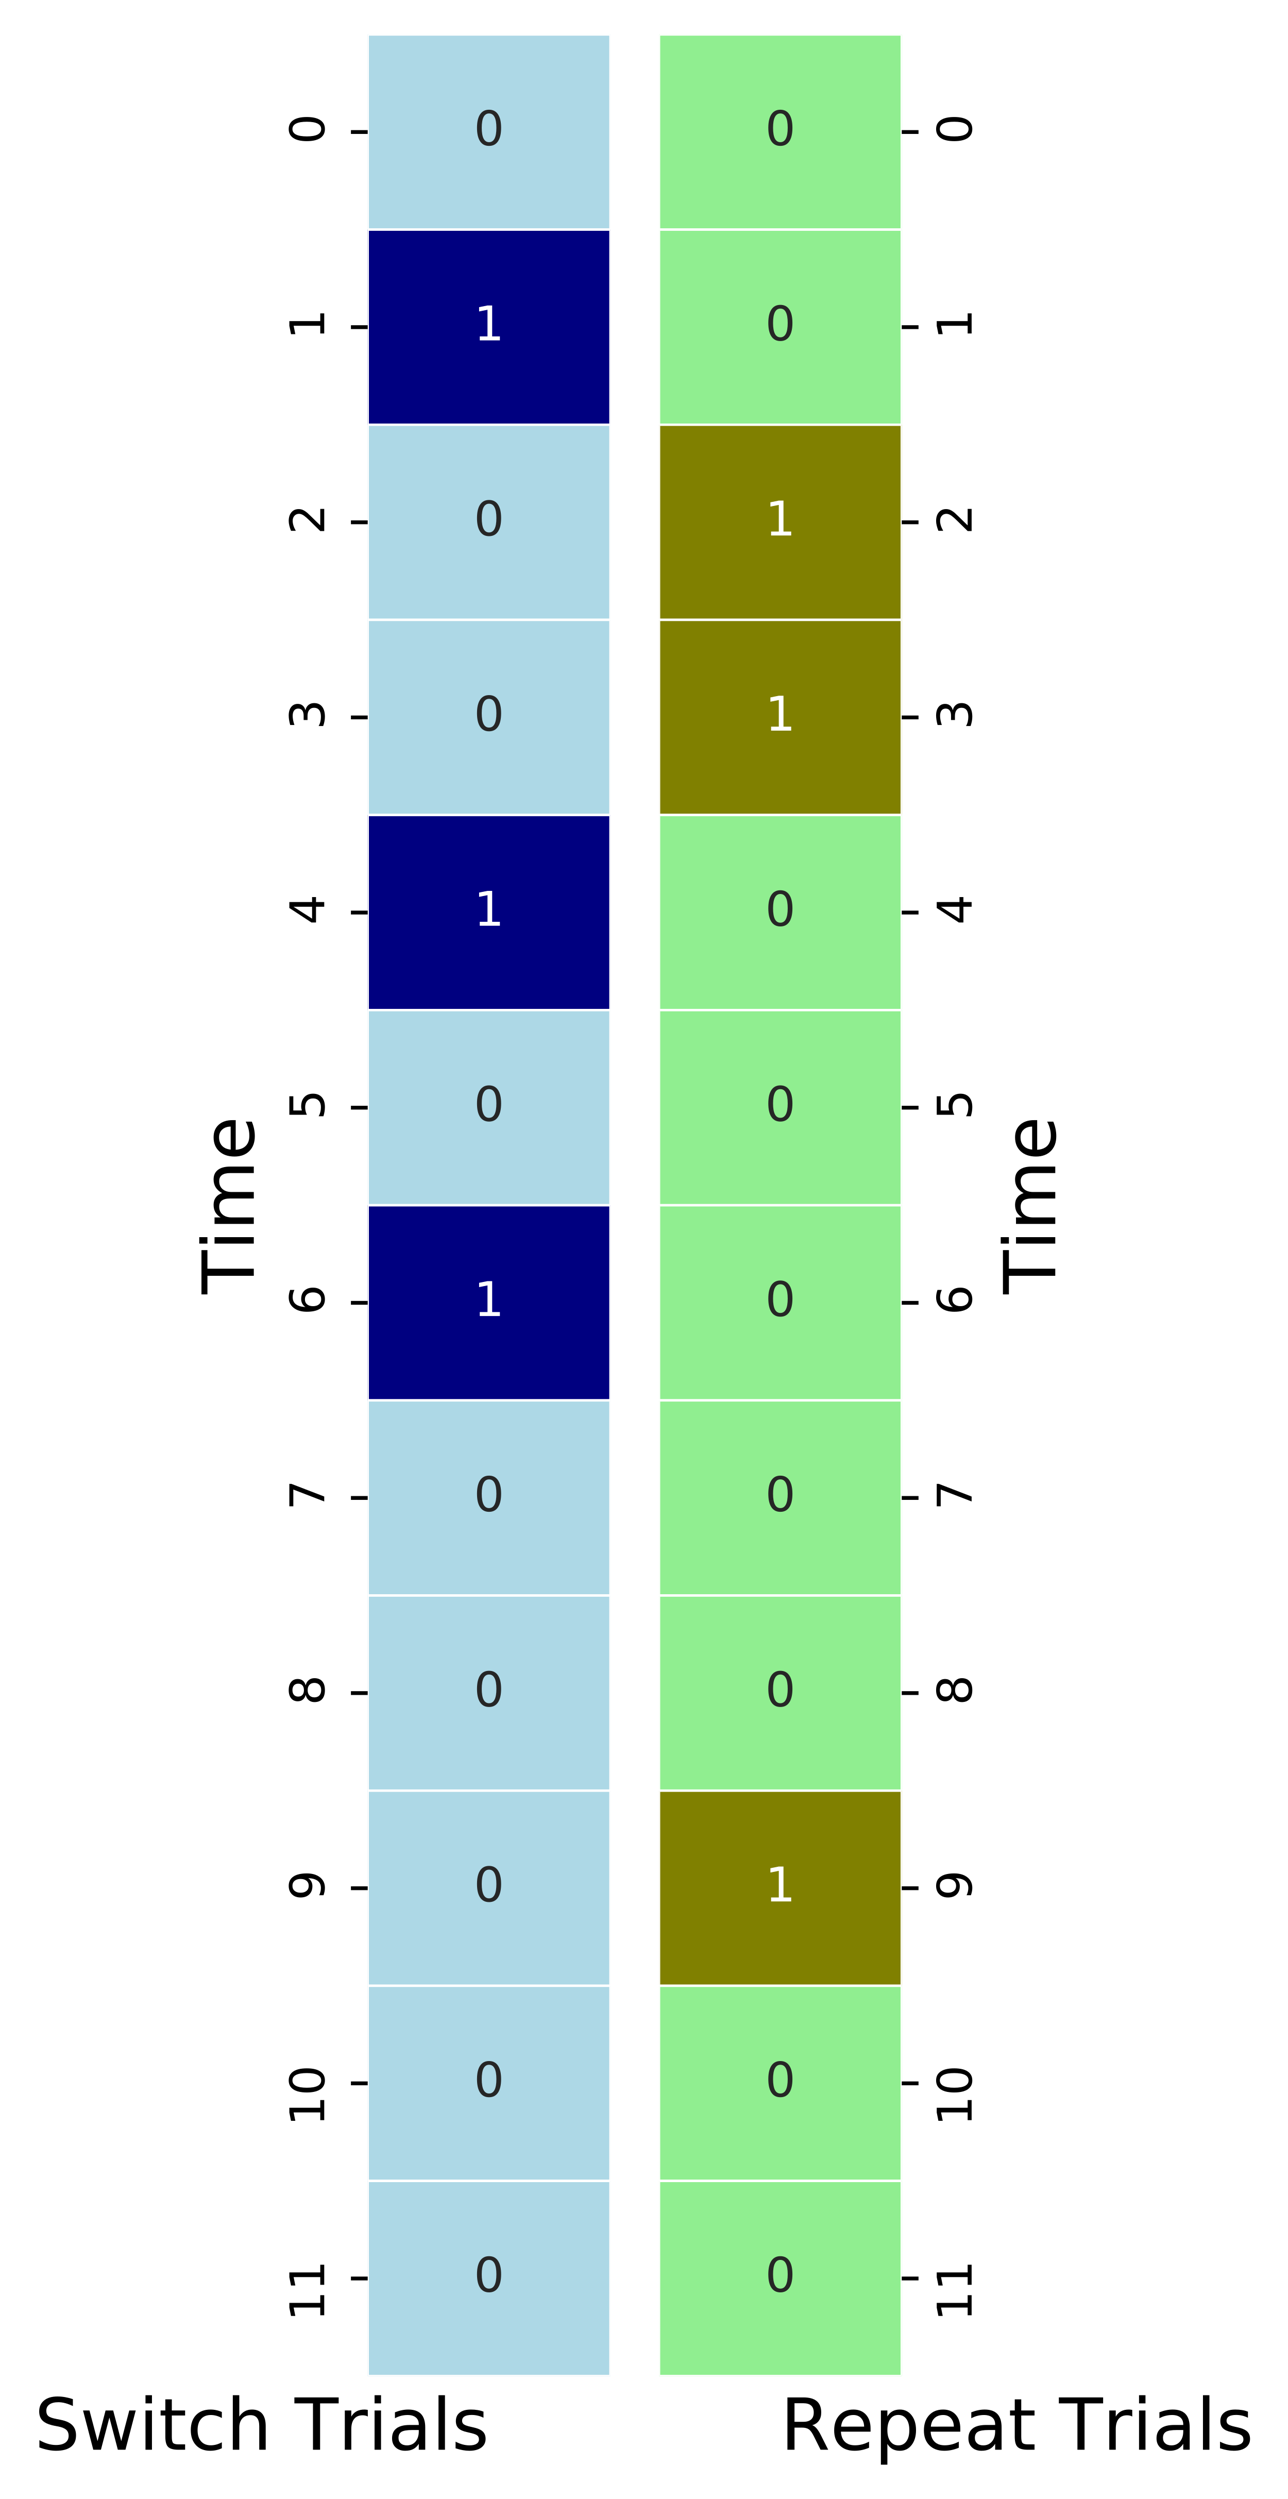 <?xml version="1.0"?>
 <!-- Created with matplotlib (https://matplotlib.org/) -->
<svg height="522.157" version="1.1" viewBox="0 0 269.138 522.157" width="269.138" xmlns="http://www.w3.org/2000/svg" xmlns:xlink="http://www.w3.org/1999/xlink"> <defs> <style type="text/css">
*{stroke-linecap:butt;stroke-linejoin:round;white-space:pre;} </style> </defs> <g id="figure_1"> <g id="patch_1"> <path d="M 0 522.157 L 269.138 522.157 L 269.138 0 L 0 0 z
" style="fill:#ffffff;"></path> </g> <g id="axes_1"> <g id="patch_2"> <path d="M 76.831 496.44 L 127.558 496.44 L 127.558 7.2 L 76.831 7.2 z
" style="fill:#ffffff;"></path> </g> <g id="QuadMesh_1"> <path clip-path="url(#pc751e04e5c)" d="M 76.831 7.2 L 127.558 7.2 L 127.558 47.97 L 76.831 47.97 L 76.831 7.2 " style="fill:#add8e6;stroke:#ffffff;stroke-width:0.5;"></path> <path clip-path="url(#pc751e04e5c)" d="M 76.831 47.97 L 127.558 47.97 L 127.558 88.74 L 76.831 88.74 L 76.831 47.97 " style="fill:#000080;stroke:#ffffff;stroke-width:0.5;"></path> <path clip-path="url(#pc751e04e5c)" d="M 76.831 88.74 L 127.558 88.74 L 127.558 129.51 L 76.831 129.51 L 76.831 88.74 " style="fill:#add8e6;stroke:#ffffff;stroke-width:0.5;"></path> <path clip-path="url(#pc751e04e5c)" d="M 76.831 129.51 L 127.558 129.51 L 127.558 170.28 L 76.831 170.28 L 76.831 129.51 " style="fill:#add8e6;stroke:#ffffff;stroke-width:0.5;"></path> <path clip-path="url(#pc751e04e5c)" d="M 76.831 170.28 L 127.558 170.28 L 127.558 211.05 L 76.831 211.05 L 76.831 170.28 " style="fill:#000080;stroke:#ffffff;stroke-width:0.5;"></path> <path clip-path="url(#pc751e04e5c)" d="M 76.831 211.05 L 127.558 211.05 L 127.558 251.82 L 76.831 251.82 L 76.831 211.05 " style="fill:#add8e6;stroke:#ffffff;stroke-width:0.5;"></path> <path clip-path="url(#pc751e04e5c)" d="M 76.831 251.82 L 127.558 251.82 L 127.558 292.59 L 76.831 292.59 L 76.831 251.82 " style="fill:#000080;stroke:#ffffff;stroke-width:0.5;"></path> <path clip-path="url(#pc751e04e5c)" d="M 76.831 292.59 L 127.558 292.59 L 127.558 333.36 L 76.831 333.36 L 76.831 292.59 " style="fill:#add8e6;stroke:#ffffff;stroke-width:0.5;"></path> <path clip-path="url(#pc751e04e5c)" d="M 76.831 333.36 L 127.558 333.36 L 127.558 374.13 L 76.831 374.13 L 76.831 333.36 " style="fill:#add8e6;stroke:#ffffff;stroke-width:0.5;"></path> <path clip-path="url(#pc751e04e5c)" d="M 76.831 374.13 L 127.558 374.13 L 127.558 414.9 L 76.831 414.9 L 76.831 374.13 " style="fill:#add8e6;stroke:#ffffff;stroke-width:0.5;"></path> <path clip-path="url(#pc751e04e5c)" d="M 76.831 414.9 L 127.558 414.9 L 127.558 455.67 L 76.831 455.67 L 76.831 414.9 " style="fill:#add8e6;stroke:#ffffff;stroke-width:0.5;"></path> <path clip-path="url(#pc751e04e5c)" d="M 76.831 455.67 L 127.558 455.67 L 127.558 496.44 L 76.831 496.44 L 76.831 455.67 " style="fill:#add8e6;stroke:#ffffff;stroke-width:0.5;"></path> </g> <g id="matplotlib.axis_1"> <g id="text_1">  <defs> <path d="M 53.516 70.516 L 53.516 60.891 Q 47.906 63.578 42.922 64.891 Q 37.938 66.219 33.297 66.219 Q 25.25 66.219 20.875 63.094 Q 16.5 59.969 16.5 54.203 Q 16.5 49.359 19.406 46.891 Q 22.312 44.438 30.422 42.922 L 36.375 41.703 Q 47.406 39.594 52.656 34.297 Q 57.906 29 57.906 20.125 Q 57.906 9.516 50.797 4.047 Q 43.703 -1.422 29.984 -1.422 Q 24.812 -1.422 18.969 -0.25 Q 13.141 0.922 6.891 3.219 L 6.891 13.375 Q 12.891 10.016 18.656 8.297 Q 24.422 6.594 29.984 6.594 Q 38.422 6.594 43.016 9.906 Q 47.609 13.234 47.609 19.391 Q 47.609 24.75 44.312 27.781 Q 41.016 30.812 33.5 32.328 L 27.484 33.5 Q 16.453 35.688 11.516 40.375 Q 6.594 45.062 6.594 53.422 Q 6.594 63.094 13.406 68.656 Q 20.219 74.219 32.172 74.219 Q 37.312 74.219 42.625 73.281 Q 47.953 72.359 53.516 70.516 z
" id="DejaVuSans-83"></path> <path d="M 4.203 54.688 L 13.188 54.688 L 24.422 12.016 L 35.594 54.688 L 46.188 54.688 L 57.422 12.016 L 68.609 54.688 L 77.594 54.688 L 63.281 0 L 52.688 0 L 40.922 44.828 L 29.109 0 L 18.5 0 z
" id="DejaVuSans-119"></path> <path d="M 9.422 54.688 L 18.406 54.688 L 18.406 0 L 9.422 0 z
M 9.422 75.984 L 18.406 75.984 L 18.406 64.594 L 9.422 64.594 z
" id="DejaVuSans-105"></path> <path d="M 18.312 70.219 L 18.312 54.688 L 36.812 54.688 L 36.812 47.703 L 18.312 47.703 L 18.312 18.016 Q 18.312 11.328 20.141 9.422 Q 21.969 7.516 27.594 7.516 L 36.812 7.516 L 36.812 0 L 27.594 0 Q 17.188 0 13.234 3.875 Q 9.281 7.766 9.281 18.016 L 9.281 47.703 L 2.688 47.703 L 2.688 54.688 L 9.281 54.688 L 9.281 70.219 z
" id="DejaVuSans-116"></path> <path d="M 48.781 52.594 L 48.781 44.188 Q 44.969 46.297 41.141 47.344 Q 37.312 48.391 33.406 48.391 Q 24.656 48.391 19.812 42.844 Q 14.984 37.312 14.984 27.297 Q 14.984 17.281 19.812 11.734 Q 24.656 6.203 33.406 6.203 Q 37.312 6.203 41.141 7.25 Q 44.969 8.297 48.781 10.406 L 48.781 2.094 Q 45.016 0.344 40.984 -0.531 Q 36.969 -1.422 32.422 -1.422 Q 20.062 -1.422 12.781 6.344 Q 5.516 14.109 5.516 27.297 Q 5.516 40.672 12.859 48.328 Q 20.219 56 33.016 56 Q 37.156 56 41.109 55.141 Q 45.062 54.297 48.781 52.594 z
" id="DejaVuSans-99"></path> <path d="M 54.891 33.016 L 54.891 0 L 45.906 0 L 45.906 32.719 Q 45.906 40.484 42.875 44.328 Q 39.844 48.188 33.797 48.188 Q 26.516 48.188 22.312 43.547 Q 18.109 38.922 18.109 30.906 L 18.109 0 L 9.078 0 L 9.078 75.984 L 18.109 75.984 L 18.109 46.188 Q 21.344 51.125 25.703 53.562 Q 30.078 56 35.797 56 Q 45.219 56 50.047 50.172 Q 54.891 44.344 54.891 33.016 z
" id="DejaVuSans-104"></path> <path id="DejaVuSans-32"></path> <path d="M -0.297 72.906 L 61.375 72.906 L 61.375 64.594 L 35.5 64.594 L 35.5 0 L 25.594 0 L 25.594 64.594 L -0.297 64.594 z
" id="DejaVuSans-84"></path> <path d="M 41.109 46.297 Q 39.594 47.172 37.812 47.578 Q 36.031 48 33.891 48 Q 26.266 48 22.188 43.047 Q 18.109 38.094 18.109 28.812 L 18.109 0 L 9.078 0 L 9.078 54.688 L 18.109 54.688 L 18.109 46.188 Q 20.953 51.172 25.484 53.578 Q 30.031 56 36.531 56 Q 37.453 56 38.578 55.875 Q 39.703 55.766 41.062 55.516 z
" id="DejaVuSans-114"></path> <path d="M 34.281 27.484 Q 23.391 27.484 19.188 25 Q 14.984 22.516 14.984 16.5 Q 14.984 11.719 18.141 8.906 Q 21.297 6.109 26.703 6.109 Q 34.188 6.109 38.703 11.406 Q 43.219 16.703 43.219 25.484 L 43.219 27.484 z
M 52.203 31.203 L 52.203 0 L 43.219 0 L 43.219 8.297 Q 40.141 3.328 35.547 0.953 Q 30.953 -1.422 24.312 -1.422 Q 15.922 -1.422 10.953 3.297 Q 6 8.016 6 15.922 Q 6 25.141 12.172 29.828 Q 18.359 34.516 30.609 34.516 L 43.219 34.516 L 43.219 35.406 Q 43.219 41.609 39.141 45 Q 35.062 48.391 27.688 48.391 Q 23 48.391 18.547 47.266 Q 14.109 46.141 10.016 43.891 L 10.016 52.203 Q 14.938 54.109 19.578 55.047 Q 24.219 56 28.609 56 Q 40.484 56 46.344 49.844 Q 52.203 43.703 52.203 31.203 z
" id="DejaVuSans-97"></path> <path d="M 9.422 75.984 L 18.406 75.984 L 18.406 0 L 9.422 0 z
" id="DejaVuSans-108"></path> <path d="M 44.281 53.078 L 44.281 44.578 Q 40.484 46.531 36.375 47.5 Q 32.281 48.484 27.875 48.484 Q 21.188 48.484 17.844 46.438 Q 14.5 44.391 14.5 40.281 Q 14.5 37.156 16.891 35.375 Q 19.281 33.594 26.516 31.984 L 29.594 31.297 Q 39.156 29.25 43.188 25.516 Q 47.219 21.781 47.219 15.094 Q 47.219 7.469 41.188 3.016 Q 35.156 -1.422 24.609 -1.422 Q 20.219 -1.422 15.453 -0.562 Q 10.688 0.297 5.422 2 L 5.422 11.281 Q 10.406 8.688 15.234 7.391 Q 20.062 6.109 24.812 6.109 Q 31.156 6.109 34.562 8.281 Q 37.984 10.453 37.984 14.406 Q 37.984 18.062 35.516 20.016 Q 33.062 21.969 24.703 23.781 L 21.578 24.516 Q 13.234 26.266 9.516 29.906 Q 5.812 33.547 5.812 39.891 Q 5.812 47.609 11.281 51.797 Q 16.75 56 26.812 56 Q 31.781 56 36.172 55.266 Q 40.578 54.547 44.281 53.078 z
" id="DejaVuSans-115"></path> </defs> <g transform="translate(7.2 511.838)scale(0.15 -0.15)"> <use xlink:href="#DejaVuSans-83"></use> <use x="63.477" xlink:href="#DejaVuSans-119"></use> <use x="145.264" xlink:href="#DejaVuSans-105"></use> <use x="173.047" xlink:href="#DejaVuSans-116"></use> <use x="212.256" xlink:href="#DejaVuSans-99"></use> <use x="267.236" xlink:href="#DejaVuSans-104"></use> <use x="330.615" xlink:href="#DejaVuSans-32"></use> <use x="362.402" xlink:href="#DejaVuSans-84"></use> <use x="423.268" xlink:href="#DejaVuSans-114"></use> <use x="464.381" xlink:href="#DejaVuSans-105"></use> <use x="492.164" xlink:href="#DejaVuSans-97"></use> <use x="553.443" xlink:href="#DejaVuSans-108"></use> <use x="581.227" xlink:href="#DejaVuSans-115"></use> </g> </g> </g> <g id="matplotlib.axis_2"> <g id="ytick_1"> <g id="line2d_1"> <defs> <path d="M 0 0 L -3.5 0 " id="mab6f1e2c0b" style="stroke:#000000;stroke-width:0.8;"></path> </defs> <g> <use style="stroke:#000000;stroke-width:0.8;" x="76.831" xlink:href="#mab6f1e2c0b" y="27.585"></use> </g> </g> <g id="text_2">  <defs> <path d="M 31.781 66.406 Q 24.172 66.406 20.328 58.906 Q 16.5 51.422 16.5 36.375 Q 16.5 21.391 20.328 13.891 Q 24.172 6.391 31.781 6.391 Q 39.453 6.391 43.281 13.891 Q 47.125 21.391 47.125 36.375 Q 47.125 51.422 43.281 58.906 Q 39.453 66.406 31.781 66.406 z
M 31.781 74.219 Q 44.047 74.219 50.516 64.516 Q 56.984 54.828 56.984 36.375 Q 56.984 17.969 50.516 8.266 Q 44.047 -1.422 31.781 -1.422 Q 19.531 -1.422 13.062 8.266 Q 6.594 17.969 6.594 36.375 Q 6.594 54.828 13.062 64.516 Q 19.531 74.219 31.781 74.219 z
" id="DejaVuSans-48"></path> </defs> <g transform="translate(67.751 30.148)rotate(-90)scale(0.1 -0.1)"> <use xlink:href="#DejaVuSans-48"></use> </g> </g> </g> <g id="ytick_2"> <g id="line2d_2"> <g> <use style="stroke:#000000;stroke-width:0.8;" x="76.831" xlink:href="#mab6f1e2c0b" y="68.355"></use> </g> </g> <g id="text_3">  <defs> <path d="M 12.406 8.297 L 28.516 8.297 L 28.516 63.922 L 10.984 60.406 L 10.984 69.391 L 28.422 72.906 L 38.281 72.906 L 38.281 8.297 L 54.391 8.297 L 54.391 0 L 12.406 0 z
" id="DejaVuSans-49"></path> </defs> <g transform="translate(67.751 70.918)rotate(-90)scale(0.1 -0.1)"> <use xlink:href="#DejaVuSans-49"></use> </g> </g> </g> <g id="ytick_3"> <g id="line2d_3"> <g> <use style="stroke:#000000;stroke-width:0.8;" x="76.831" xlink:href="#mab6f1e2c0b" y="109.125"></use> </g> </g> <g id="text_4">  <defs> <path d="M 19.188 8.297 L 53.609 8.297 L 53.609 0 L 7.328 0 L 7.328 8.297 Q 12.938 14.109 22.625 23.891 Q 32.328 33.688 34.812 36.531 Q 39.547 41.844 41.422 45.531 Q 43.312 49.219 43.312 52.781 Q 43.312 58.594 39.234 62.25 Q 35.156 65.922 28.609 65.922 Q 23.969 65.922 18.812 64.312 Q 13.672 62.703 7.812 59.422 L 7.812 69.391 Q 13.766 71.781 18.938 73 Q 24.125 74.219 28.422 74.219 Q 39.75 74.219 46.484 68.547 Q 53.219 62.891 53.219 53.422 Q 53.219 48.922 51.531 44.891 Q 49.859 40.875 45.406 35.406 Q 44.188 33.984 37.641 27.219 Q 31.109 20.453 19.188 8.297 z
" id="DejaVuSans-50"></path> </defs> <g transform="translate(67.751 111.688)rotate(-90)scale(0.1 -0.1)"> <use xlink:href="#DejaVuSans-50"></use> </g> </g> </g> <g id="ytick_4"> <g id="line2d_4"> <g> <use style="stroke:#000000;stroke-width:0.8;" x="76.831" xlink:href="#mab6f1e2c0b" y="149.895"></use> </g> </g> <g id="text_5">  <defs> <path d="M 40.578 39.312 Q 47.656 37.797 51.625 33 Q 55.609 28.219 55.609 21.188 Q 55.609 10.406 48.188 4.484 Q 40.766 -1.422 27.094 -1.422 Q 22.516 -1.422 17.656 -0.516 Q 12.797 0.391 7.625 2.203 L 7.625 11.719 Q 11.719 9.328 16.594 8.109 Q 21.484 6.891 26.812 6.891 Q 36.078 6.891 40.938 10.547 Q 45.797 14.203 45.797 21.188 Q 45.797 27.641 41.281 31.266 Q 36.766 34.906 28.719 34.906 L 20.219 34.906 L 20.219 43.016 L 29.109 43.016 Q 36.375 43.016 40.234 45.922 Q 44.094 48.828 44.094 54.297 Q 44.094 59.906 40.109 62.906 Q 36.141 65.922 28.719 65.922 Q 24.656 65.922 20.016 65.031 Q 15.375 64.156 9.812 62.312 L 9.812 71.094 Q 15.438 72.656 20.344 73.438 Q 25.25 74.219 29.594 74.219 Q 40.828 74.219 47.359 69.109 Q 53.906 64.016 53.906 55.328 Q 53.906 49.266 50.438 45.094 Q 46.969 40.922 40.578 39.312 z
" id="DejaVuSans-51"></path> </defs> <g transform="translate(67.751 152.458)rotate(-90)scale(0.1 -0.1)"> <use xlink:href="#DejaVuSans-51"></use> </g> </g> </g> <g id="ytick_5"> <g id="line2d_5"> <g> <use style="stroke:#000000;stroke-width:0.8;" x="76.831" xlink:href="#mab6f1e2c0b" y="190.665"></use> </g> </g> <g id="text_6">  <defs> <path d="M 37.797 64.312 L 12.891 25.391 L 37.797 25.391 z
M 35.203 72.906 L 47.609 72.906 L 47.609 25.391 L 58.016 25.391 L 58.016 17.188 L 47.609 17.188 L 47.609 0 L 37.797 0 L 37.797 17.188 L 4.891 17.188 L 4.891 26.703 z
" id="DejaVuSans-52"></path> </defs> <g transform="translate(67.751 193.228)rotate(-90)scale(0.1 -0.1)"> <use xlink:href="#DejaVuSans-52"></use> </g> </g> </g> <g id="ytick_6"> <g id="line2d_6"> <g> <use style="stroke:#000000;stroke-width:0.8;" x="76.831" xlink:href="#mab6f1e2c0b" y="231.435"></use> </g> </g> <g id="text_7">  <defs> <path d="M 10.797 72.906 L 49.516 72.906 L 49.516 64.594 L 19.828 64.594 L 19.828 46.734 Q 21.969 47.469 24.109 47.828 Q 26.266 48.188 28.422 48.188 Q 40.625 48.188 47.75 41.5 Q 54.891 34.812 54.891 23.391 Q 54.891 11.625 47.562 5.094 Q 40.234 -1.422 26.906 -1.422 Q 22.312 -1.422 17.547 -0.641 Q 12.797 0.141 7.719 1.703 L 7.719 11.625 Q 12.109 9.234 16.797 8.062 Q 21.484 6.891 26.703 6.891 Q 35.156 6.891 40.078 11.328 Q 45.016 15.766 45.016 23.391 Q 45.016 31 40.078 35.438 Q 35.156 39.891 26.703 39.891 Q 22.75 39.891 18.812 39.016 Q 14.891 38.141 10.797 36.281 z
" id="DejaVuSans-53"></path> </defs> <g transform="translate(67.751 233.998)rotate(-90)scale(0.1 -0.1)"> <use xlink:href="#DejaVuSans-53"></use> </g> </g> </g> <g id="ytick_7"> <g id="line2d_7"> <g> <use style="stroke:#000000;stroke-width:0.8;" x="76.831" xlink:href="#mab6f1e2c0b" y="272.205"></use> </g> </g> <g id="text_8">  <defs> <path d="M 33.016 40.375 Q 26.375 40.375 22.484 35.828 Q 18.609 31.297 18.609 23.391 Q 18.609 15.531 22.484 10.953 Q 26.375 6.391 33.016 6.391 Q 39.656 6.391 43.531 10.953 Q 47.406 15.531 47.406 23.391 Q 47.406 31.297 43.531 35.828 Q 39.656 40.375 33.016 40.375 z
M 52.594 71.297 L 52.594 62.312 Q 48.875 64.062 45.094 64.984 Q 41.312 65.922 37.594 65.922 Q 27.828 65.922 22.672 59.328 Q 17.531 52.734 16.797 39.406 Q 19.672 43.656 24.016 45.922 Q 28.375 48.188 33.594 48.188 Q 44.578 48.188 50.953 41.516 Q 57.328 34.859 57.328 23.391 Q 57.328 12.156 50.688 5.359 Q 44.047 -1.422 33.016 -1.422 Q 20.359 -1.422 13.672 8.266 Q 6.984 17.969 6.984 36.375 Q 6.984 53.656 15.188 63.938 Q 23.391 74.219 37.203 74.219 Q 40.922 74.219 44.703 73.484 Q 48.484 72.75 52.594 71.297 z
" id="DejaVuSans-54"></path> </defs> <g transform="translate(67.751 274.768)rotate(-90)scale(0.1 -0.1)"> <use xlink:href="#DejaVuSans-54"></use> </g> </g> </g> <g id="ytick_8"> <g id="line2d_8"> <g> <use style="stroke:#000000;stroke-width:0.8;" x="76.831" xlink:href="#mab6f1e2c0b" y="312.975"></use> </g> </g> <g id="text_9">  <defs> <path d="M 8.203 72.906 L 55.078 72.906 L 55.078 68.703 L 28.609 0 L 18.312 0 L 43.219 64.594 L 8.203 64.594 z
" id="DejaVuSans-55"></path> </defs> <g transform="translate(67.751 315.538)rotate(-90)scale(0.1 -0.1)"> <use xlink:href="#DejaVuSans-55"></use> </g> </g> </g> <g id="ytick_9"> <g id="line2d_9"> <g> <use style="stroke:#000000;stroke-width:0.8;" x="76.831" xlink:href="#mab6f1e2c0b" y="353.745"></use> </g> </g> <g id="text_10">  <defs> <path d="M 31.781 34.625 Q 24.75 34.625 20.719 30.859 Q 16.703 27.094 16.703 20.516 Q 16.703 13.922 20.719 10.156 Q 24.75 6.391 31.781 6.391 Q 38.812 6.391 42.859 10.172 Q 46.922 13.969 46.922 20.516 Q 46.922 27.094 42.891 30.859 Q 38.875 34.625 31.781 34.625 z
M 21.922 38.812 Q 15.578 40.375 12.031 44.719 Q 8.5 49.078 8.5 55.328 Q 8.5 64.062 14.719 69.141 Q 20.953 74.219 31.781 74.219 Q 42.672 74.219 48.875 69.141 Q 55.078 64.062 55.078 55.328 Q 55.078 49.078 51.531 44.719 Q 48 40.375 41.703 38.812 Q 48.828 37.156 52.797 32.312 Q 56.781 27.484 56.781 20.516 Q 56.781 9.906 50.312 4.234 Q 43.844 -1.422 31.781 -1.422 Q 19.734 -1.422 13.25 4.234 Q 6.781 9.906 6.781 20.516 Q 6.781 27.484 10.781 32.312 Q 14.797 37.156 21.922 38.812 z
M 18.312 54.391 Q 18.312 48.734 21.844 45.562 Q 25.391 42.391 31.781 42.391 Q 38.141 42.391 41.719 45.562 Q 45.312 48.734 45.312 54.391 Q 45.312 60.062 41.719 63.234 Q 38.141 66.406 31.781 66.406 Q 25.391 66.406 21.844 63.234 Q 18.312 60.062 18.312 54.391 z
" id="DejaVuSans-56"></path> </defs> <g transform="translate(67.751 356.308)rotate(-90)scale(0.1 -0.1)"> <use xlink:href="#DejaVuSans-56"></use> </g> </g> </g> <g id="ytick_10"> <g id="line2d_10"> <g> <use style="stroke:#000000;stroke-width:0.8;" x="76.831" xlink:href="#mab6f1e2c0b" y="394.515"></use> </g> </g> <g id="text_11">  <defs> <path d="M 10.984 1.516 L 10.984 10.5 Q 14.703 8.734 18.5 7.812 Q 22.312 6.891 25.984 6.891 Q 35.75 6.891 40.891 13.453 Q 46.047 20.016 46.781 33.406 Q 43.953 29.203 39.594 26.953 Q 35.25 24.703 29.984 24.703 Q 19.047 24.703 12.672 31.312 Q 6.297 37.938 6.297 49.422 Q 6.297 60.641 12.938 67.422 Q 19.578 74.219 30.609 74.219 Q 43.266 74.219 49.922 64.516 Q 56.594 54.828 56.594 36.375 Q 56.594 19.141 48.406 8.859 Q 40.234 -1.422 26.422 -1.422 Q 22.703 -1.422 18.891 -0.688 Q 15.094 0.047 10.984 1.516 z
M 30.609 32.422 Q 37.25 32.422 41.125 36.953 Q 45.016 41.5 45.016 49.422 Q 45.016 57.281 41.125 61.844 Q 37.25 66.406 30.609 66.406 Q 23.969 66.406 20.094 61.844 Q 16.219 57.281 16.219 49.422 Q 16.219 41.5 20.094 36.953 Q 23.969 32.422 30.609 32.422 z
" id="DejaVuSans-57"></path> </defs> <g transform="translate(67.751 397.078)rotate(-90)scale(0.1 -0.1)"> <use xlink:href="#DejaVuSans-57"></use> </g> </g> </g> <g id="ytick_11"> <g id="line2d_11"> <g> <use style="stroke:#000000;stroke-width:0.8;" x="76.831" xlink:href="#mab6f1e2c0b" y="435.285"></use> </g> </g> <g id="text_12">  <g transform="translate(67.751 444.211)rotate(-90)scale(0.1 -0.1)"> <use xlink:href="#DejaVuSans-49"></use> <use x="63.623" xlink:href="#DejaVuSans-48"></use> </g> </g> </g> <g id="ytick_12"> <g id="line2d_12"> <g> <use style="stroke:#000000;stroke-width:0.8;" x="76.831" xlink:href="#mab6f1e2c0b" y="476.055"></use> </g> </g> <g id="text_13">  <g transform="translate(67.751 484.981)rotate(-90)scale(0.1 -0.1)"> <use xlink:href="#DejaVuSans-49"></use> <use x="63.623" xlink:href="#DejaVuSans-49"></use> </g> </g> </g> <g id="text_14">  <defs> <path d="M 52 44.188 Q 55.375 50.25 60.062 53.125 Q 64.75 56 71.094 56 Q 79.641 56 84.281 50.016 Q 88.922 44.047 88.922 33.016 L 88.922 0 L 79.891 0 L 79.891 32.719 Q 79.891 40.578 77.094 44.375 Q 74.312 48.188 68.609 48.188 Q 61.625 48.188 57.562 43.547 Q 53.516 38.922 53.516 30.906 L 53.516 0 L 44.484 0 L 44.484 32.719 Q 44.484 40.625 41.703 44.406 Q 38.922 48.188 33.109 48.188 Q 26.219 48.188 22.156 43.531 Q 18.109 38.875 18.109 30.906 L 18.109 0 L 9.078 0 L 9.078 54.688 L 18.109 54.688 L 18.109 46.188 Q 21.188 51.219 25.484 53.609 Q 29.781 56 35.688 56 Q 41.656 56 45.828 52.969 Q 50 49.953 52 44.188 z
" id="DejaVuSans-109"></path> <path d="M 56.203 29.594 L 56.203 25.203 L 14.891 25.203 Q 15.484 15.922 20.484 11.062 Q 25.484 6.203 34.422 6.203 Q 39.594 6.203 44.453 7.469 Q 49.312 8.734 54.109 11.281 L 54.109 2.781 Q 49.266 0.734 44.188 -0.344 Q 39.109 -1.422 33.891 -1.422 Q 20.797 -1.422 13.156 6.188 Q 5.516 13.812 5.516 26.812 Q 5.516 40.234 12.766 48.109 Q 20.016 56 32.328 56 Q 43.359 56 49.781 48.891 Q 56.203 41.797 56.203 29.594 z
M 47.219 32.234 Q 47.125 39.594 43.094 43.984 Q 39.062 48.391 32.422 48.391 Q 24.906 48.391 20.391 44.141 Q 15.875 39.891 15.188 32.172 z
" id="DejaVuSans-101"></path> </defs> <g transform="translate(53.033 270.401)rotate(-90)scale(0.15 -0.15)"> <use xlink:href="#DejaVuSans-84"></use> <use x="61.037" xlink:href="#DejaVuSans-105"></use> <use x="88.82" xlink:href="#DejaVuSans-109"></use> <use x="186.232" xlink:href="#DejaVuSans-101"></use> </g> </g> </g> <g id="text_15">  <g style="fill:#262626;" transform="translate(99.013 30.344)scale(0.1 -0.1)"> <use xlink:href="#DejaVuSans-48"></use> </g> </g> <g id="text_16">  <g style="fill:#ffffff;" transform="translate(99.013 71.114)scale(0.1 -0.1)"> <use xlink:href="#DejaVuSans-49"></use> </g> </g> <g id="text_17">  <g style="fill:#262626;" transform="translate(99.013 111.884)scale(0.1 -0.1)"> <use xlink:href="#DejaVuSans-48"></use> </g> </g> <g id="text_18">  <g style="fill:#262626;" transform="translate(99.013 152.654)scale(0.1 -0.1)"> <use xlink:href="#DejaVuSans-48"></use> </g> </g> <g id="text_19">  <g style="fill:#ffffff;" transform="translate(99.013 193.424)scale(0.1 -0.1)"> <use xlink:href="#DejaVuSans-49"></use> </g> </g> <g id="text_20">  <g style="fill:#262626;" transform="translate(99.013 234.194)scale(0.1 -0.1)"> <use xlink:href="#DejaVuSans-48"></use> </g> </g> <g id="text_21">  <g style="fill:#ffffff;" transform="translate(99.013 274.964)scale(0.1 -0.1)"> <use xlink:href="#DejaVuSans-49"></use> </g> </g> <g id="text_22">  <g style="fill:#262626;" transform="translate(99.013 315.734)scale(0.1 -0.1)"> <use xlink:href="#DejaVuSans-48"></use> </g> </g> <g id="text_23">  <g style="fill:#262626;" transform="translate(99.013 356.504)scale(0.1 -0.1)"> <use xlink:href="#DejaVuSans-48"></use> </g> </g> <g id="text_24">  <g style="fill:#262626;" transform="translate(99.013 397.274)scale(0.1 -0.1)"> <use xlink:href="#DejaVuSans-48"></use> </g> </g> <g id="text_25">  <g style="fill:#262626;" transform="translate(99.013 438.044)scale(0.1 -0.1)"> <use xlink:href="#DejaVuSans-48"></use> </g> </g> <g id="text_26">  <g style="fill:#262626;" transform="translate(99.013 478.814)scale(0.1 -0.1)"> <use xlink:href="#DejaVuSans-48"></use> </g> </g> </g> <g id="axes_2"> <g id="patch_3"> <path d="M 137.704 496.44 L 188.431 496.44 L 188.431 7.2 L 137.704 7.2 z
" style="fill:#ffffff;"></path> </g> <g id="QuadMesh_2"> <path clip-path="url(#pa212ec2d27)" d="M 137.704 7.2 L 188.431 7.2 L 188.431 47.97 L 137.704 47.97 L 137.704 7.2 " style="fill:#90ee90;stroke:#ffffff;stroke-width:0.5;"></path> <path clip-path="url(#pa212ec2d27)" d="M 137.704 47.97 L 188.431 47.97 L 188.431 88.74 L 137.704 88.74 L 137.704 47.97 " style="fill:#90ee90;stroke:#ffffff;stroke-width:0.5;"></path> <path clip-path="url(#pa212ec2d27)" d="M 137.704 88.74 L 188.431 88.74 L 188.431 129.51 L 137.704 129.51 L 137.704 88.74 " style="fill:#808000;stroke:#ffffff;stroke-width:0.5;"></path> <path clip-path="url(#pa212ec2d27)" d="M 137.704 129.51 L 188.431 129.51 L 188.431 170.28 L 137.704 170.28 L 137.704 129.51 " style="fill:#808000;stroke:#ffffff;stroke-width:0.5;"></path> <path clip-path="url(#pa212ec2d27)" d="M 137.704 170.28 L 188.431 170.28 L 188.431 211.05 L 137.704 211.05 L 137.704 170.28 " style="fill:#90ee90;stroke:#ffffff;stroke-width:0.5;"></path> <path clip-path="url(#pa212ec2d27)" d="M 137.704 211.05 L 188.431 211.05 L 188.431 251.82 L 137.704 251.82 L 137.704 211.05 " style="fill:#90ee90;stroke:#ffffff;stroke-width:0.5;"></path> <path clip-path="url(#pa212ec2d27)" d="M 137.704 251.82 L 188.431 251.82 L 188.431 292.59 L 137.704 292.59 L 137.704 251.82 " style="fill:#90ee90;stroke:#ffffff;stroke-width:0.5;"></path> <path clip-path="url(#pa212ec2d27)" d="M 137.704 292.59 L 188.431 292.59 L 188.431 333.36 L 137.704 333.36 L 137.704 292.59 " style="fill:#90ee90;stroke:#ffffff;stroke-width:0.5;"></path> <path clip-path="url(#pa212ec2d27)" d="M 137.704 333.36 L 188.431 333.36 L 188.431 374.13 L 137.704 374.13 L 137.704 333.36 " style="fill:#90ee90;stroke:#ffffff;stroke-width:0.5;"></path> <path clip-path="url(#pa212ec2d27)" d="M 137.704 374.13 L 188.431 374.13 L 188.431 414.9 L 137.704 414.9 L 137.704 374.13 " style="fill:#808000;stroke:#ffffff;stroke-width:0.5;"></path> <path clip-path="url(#pa212ec2d27)" d="M 137.704 414.9 L 188.431 414.9 L 188.431 455.67 L 137.704 455.67 L 137.704 414.9 " style="fill:#90ee90;stroke:#ffffff;stroke-width:0.5;"></path> <path clip-path="url(#pa212ec2d27)" d="M 137.704 455.67 L 188.431 455.67 L 188.431 496.44 L 137.704 496.44 L 137.704 455.67 " style="fill:#90ee90;stroke:#ffffff;stroke-width:0.5;"></path> </g> <g id="matplotlib.axis_3"> <g id="text_27">  <defs> <path d="M 44.391 34.188 Q 47.562 33.109 50.562 29.594 Q 53.562 26.078 56.594 19.922 L 66.609 0 L 56 0 L 46.688 18.703 Q 43.062 26.031 39.672 28.422 Q 36.281 30.812 30.422 30.812 L 19.672 30.812 L 19.672 0 L 9.812 0 L 9.812 72.906 L 32.078 72.906 Q 44.578 72.906 50.734 67.672 Q 56.891 62.453 56.891 51.906 Q 56.891 45.016 53.688 40.469 Q 50.484 35.938 44.391 34.188 z
M 19.672 64.797 L 19.672 38.922 L 32.078 38.922 Q 39.203 38.922 42.844 42.219 Q 46.484 45.516 46.484 51.906 Q 46.484 58.297 42.844 61.547 Q 39.203 64.797 32.078 64.797 z
" id="DejaVuSans-82"></path> <path d="M 18.109 8.203 L 18.109 -20.797 L 9.078 -20.797 L 9.078 54.688 L 18.109 54.688 L 18.109 46.391 Q 20.953 51.266 25.266 53.625 Q 29.594 56 35.594 56 Q 45.562 56 51.781 48.094 Q 58.016 40.188 58.016 27.297 Q 58.016 14.406 51.781 6.484 Q 45.562 -1.422 35.594 -1.422 Q 29.594 -1.422 25.266 0.953 Q 20.953 3.328 18.109 8.203 z
M 48.688 27.297 Q 48.688 37.203 44.609 42.844 Q 40.531 48.484 33.406 48.484 Q 26.266 48.484 22.188 42.844 Q 18.109 37.203 18.109 27.297 Q 18.109 17.391 22.188 11.75 Q 26.266 6.109 33.406 6.109 Q 40.531 6.109 44.609 11.75 Q 48.688 17.391 48.688 27.297 z
" id="DejaVuSans-112"></path> </defs> <g transform="translate(163.067 511.838)scale(0.15 -0.15)"> <use xlink:href="#DejaVuSans-82"></use> <use x="69.42" xlink:href="#DejaVuSans-101"></use> <use x="130.943" xlink:href="#DejaVuSans-112"></use> <use x="194.42" xlink:href="#DejaVuSans-101"></use> <use x="255.943" xlink:href="#DejaVuSans-97"></use> <use x="317.223" xlink:href="#DejaVuSans-116"></use> <use x="356.432" xlink:href="#DejaVuSans-32"></use> <use x="388.219" xlink:href="#DejaVuSans-84"></use> <use x="449.084" xlink:href="#DejaVuSans-114"></use> <use x="490.197" xlink:href="#DejaVuSans-105"></use> <use x="517.98" xlink:href="#DejaVuSans-97"></use> <use x="579.26" xlink:href="#DejaVuSans-108"></use> <use x="607.043" xlink:href="#DejaVuSans-115"></use> </g> </g> </g> <g id="matplotlib.axis_4"> <g id="ytick_13"> <g id="line2d_13"> <defs> <path d="M 0 0 L 3.5 0 " id="ma3d4c8becc" style="stroke:#000000;stroke-width:0.8;"></path> </defs> <g> <use style="stroke:#000000;stroke-width:0.8;" x="188.431" xlink:href="#ma3d4c8becc" y="27.585"></use> </g> </g> <g id="text_28">  <g transform="translate(203.029 30.148)rotate(-90)scale(0.1 -0.1)"> <use xlink:href="#DejaVuSans-48"></use> </g> </g> </g> <g id="ytick_14"> <g id="line2d_14"> <g> <use style="stroke:#000000;stroke-width:0.8;" x="188.431" xlink:href="#ma3d4c8becc" y="68.355"></use> </g> </g> <g id="text_29">  <g transform="translate(203.029 70.918)rotate(-90)scale(0.1 -0.1)"> <use xlink:href="#DejaVuSans-49"></use> </g> </g> </g> <g id="ytick_15"> <g id="line2d_15"> <g> <use style="stroke:#000000;stroke-width:0.8;" x="188.431" xlink:href="#ma3d4c8becc" y="109.125"></use> </g> </g> <g id="text_30">  <g transform="translate(203.029 111.688)rotate(-90)scale(0.1 -0.1)"> <use xlink:href="#DejaVuSans-50"></use> </g> </g> </g> <g id="ytick_16"> <g id="line2d_16"> <g> <use style="stroke:#000000;stroke-width:0.8;" x="188.431" xlink:href="#ma3d4c8becc" y="149.895"></use> </g> </g> <g id="text_31">  <g transform="translate(203.029 152.458)rotate(-90)scale(0.1 -0.1)"> <use xlink:href="#DejaVuSans-51"></use> </g> </g> </g> <g id="ytick_17"> <g id="line2d_17"> <g> <use style="stroke:#000000;stroke-width:0.8;" x="188.431" xlink:href="#ma3d4c8becc" y="190.665"></use> </g> </g> <g id="text_32">  <g transform="translate(203.029 193.228)rotate(-90)scale(0.1 -0.1)"> <use xlink:href="#DejaVuSans-52"></use> </g> </g> </g> <g id="ytick_18"> <g id="line2d_18"> <g> <use style="stroke:#000000;stroke-width:0.8;" x="188.431" xlink:href="#ma3d4c8becc" y="231.435"></use> </g> </g> <g id="text_33">  <g transform="translate(203.029 233.998)rotate(-90)scale(0.1 -0.1)"> <use xlink:href="#DejaVuSans-53"></use> </g> </g> </g> <g id="ytick_19"> <g id="line2d_19"> <g> <use style="stroke:#000000;stroke-width:0.8;" x="188.431" xlink:href="#ma3d4c8becc" y="272.205"></use> </g> </g> <g id="text_34">  <g transform="translate(203.029 274.768)rotate(-90)scale(0.1 -0.1)"> <use xlink:href="#DejaVuSans-54"></use> </g> </g> </g> <g id="ytick_20"> <g id="line2d_20"> <g> <use style="stroke:#000000;stroke-width:0.8;" x="188.431" xlink:href="#ma3d4c8becc" y="312.975"></use> </g> </g> <g id="text_35">  <g transform="translate(203.029 315.538)rotate(-90)scale(0.1 -0.1)"> <use xlink:href="#DejaVuSans-55"></use> </g> </g> </g> <g id="ytick_21"> <g id="line2d_21"> <g> <use style="stroke:#000000;stroke-width:0.8;" x="188.431" xlink:href="#ma3d4c8becc" y="353.745"></use> </g> </g> <g id="text_36">  <g transform="translate(203.029 356.308)rotate(-90)scale(0.1 -0.1)"> <use xlink:href="#DejaVuSans-56"></use> </g> </g> </g> <g id="ytick_22"> <g id="line2d_22"> <g> <use style="stroke:#000000;stroke-width:0.8;" x="188.431" xlink:href="#ma3d4c8becc" y="394.515"></use> </g> </g> <g id="text_37">  <g transform="translate(203.029 397.078)rotate(-90)scale(0.1 -0.1)"> <use xlink:href="#DejaVuSans-57"></use> </g> </g> </g> <g id="ytick_23"> <g id="line2d_23"> <g> <use style="stroke:#000000;stroke-width:0.8;" x="188.431" xlink:href="#ma3d4c8becc" y="435.285"></use> </g> </g> <g id="text_38">  <g transform="translate(203.029 444.211)rotate(-90)scale(0.1 -0.1)"> <use xlink:href="#DejaVuSans-49"></use> <use x="63.623" xlink:href="#DejaVuSans-48"></use> </g> </g> </g> <g id="ytick_24"> <g id="line2d_24"> <g> <use style="stroke:#000000;stroke-width:0.8;" x="188.431" xlink:href="#ma3d4c8becc" y="476.055"></use> </g> </g> <g id="text_39">  <g transform="translate(203.029 484.981)rotate(-90)scale(0.1 -0.1)"> <use xlink:href="#DejaVuSans-49"></use> <use x="63.623" xlink:href="#DejaVuSans-49"></use> </g> </g> </g> <g id="text_40">  <g transform="translate(220.507 270.401)rotate(-90)scale(0.15 -0.15)"> <use xlink:href="#DejaVuSans-84"></use> <use x="61.037" xlink:href="#DejaVuSans-105"></use> <use x="88.82" xlink:href="#DejaVuSans-109"></use> <use x="186.232" xlink:href="#DejaVuSans-101"></use> </g> </g> </g> <g id="text_41">  <g style="fill:#262626;" transform="translate(159.886 30.344)scale(0.1 -0.1)"> <use xlink:href="#DejaVuSans-48"></use> </g> </g> <g id="text_42">  <g style="fill:#262626;" transform="translate(159.886 71.114)scale(0.1 -0.1)"> <use xlink:href="#DejaVuSans-48"></use> </g> </g> <g id="text_43">  <g style="fill:#ffffff;" transform="translate(159.886 111.884)scale(0.1 -0.1)"> <use xlink:href="#DejaVuSans-49"></use> </g> </g> <g id="text_44">  <g style="fill:#ffffff;" transform="translate(159.886 152.654)scale(0.1 -0.1)"> <use xlink:href="#DejaVuSans-49"></use> </g> </g> <g id="text_45">  <g style="fill:#262626;" transform="translate(159.886 193.424)scale(0.1 -0.1)"> <use xlink:href="#DejaVuSans-48"></use> </g> </g> <g id="text_46">  <g style="fill:#262626;" transform="translate(159.886 234.194)scale(0.1 -0.1)"> <use xlink:href="#DejaVuSans-48"></use> </g> </g> <g id="text_47">  <g style="fill:#262626;" transform="translate(159.886 274.964)scale(0.1 -0.1)"> <use xlink:href="#DejaVuSans-48"></use> </g> </g> <g id="text_48">  <g style="fill:#262626;" transform="translate(159.886 315.734)scale(0.1 -0.1)"> <use xlink:href="#DejaVuSans-48"></use> </g> </g> <g id="text_49">  <g style="fill:#262626;" transform="translate(159.886 356.504)scale(0.1 -0.1)"> <use xlink:href="#DejaVuSans-48"></use> </g> </g> <g id="text_50">  <g style="fill:#ffffff;" transform="translate(159.886 397.274)scale(0.1 -0.1)"> <use xlink:href="#DejaVuSans-49"></use> </g> </g> <g id="text_51">  <g style="fill:#262626;" transform="translate(159.886 438.044)scale(0.1 -0.1)"> <use xlink:href="#DejaVuSans-48"></use> </g> </g> <g id="text_52">  <g style="fill:#262626;" transform="translate(159.886 478.814)scale(0.1 -0.1)"> <use xlink:href="#DejaVuSans-48"></use> </g> </g> </g> </g> <defs> <clipPath id="pc751e04e5c"> <rect height="489.24" width="50.727" x="76.831" y="7.2"></rect> </clipPath> <clipPath id="pa212ec2d27"> <rect height="489.24" width="50.727" x="137.704" y="7.2"></rect> </clipPath> </defs>
</svg>
